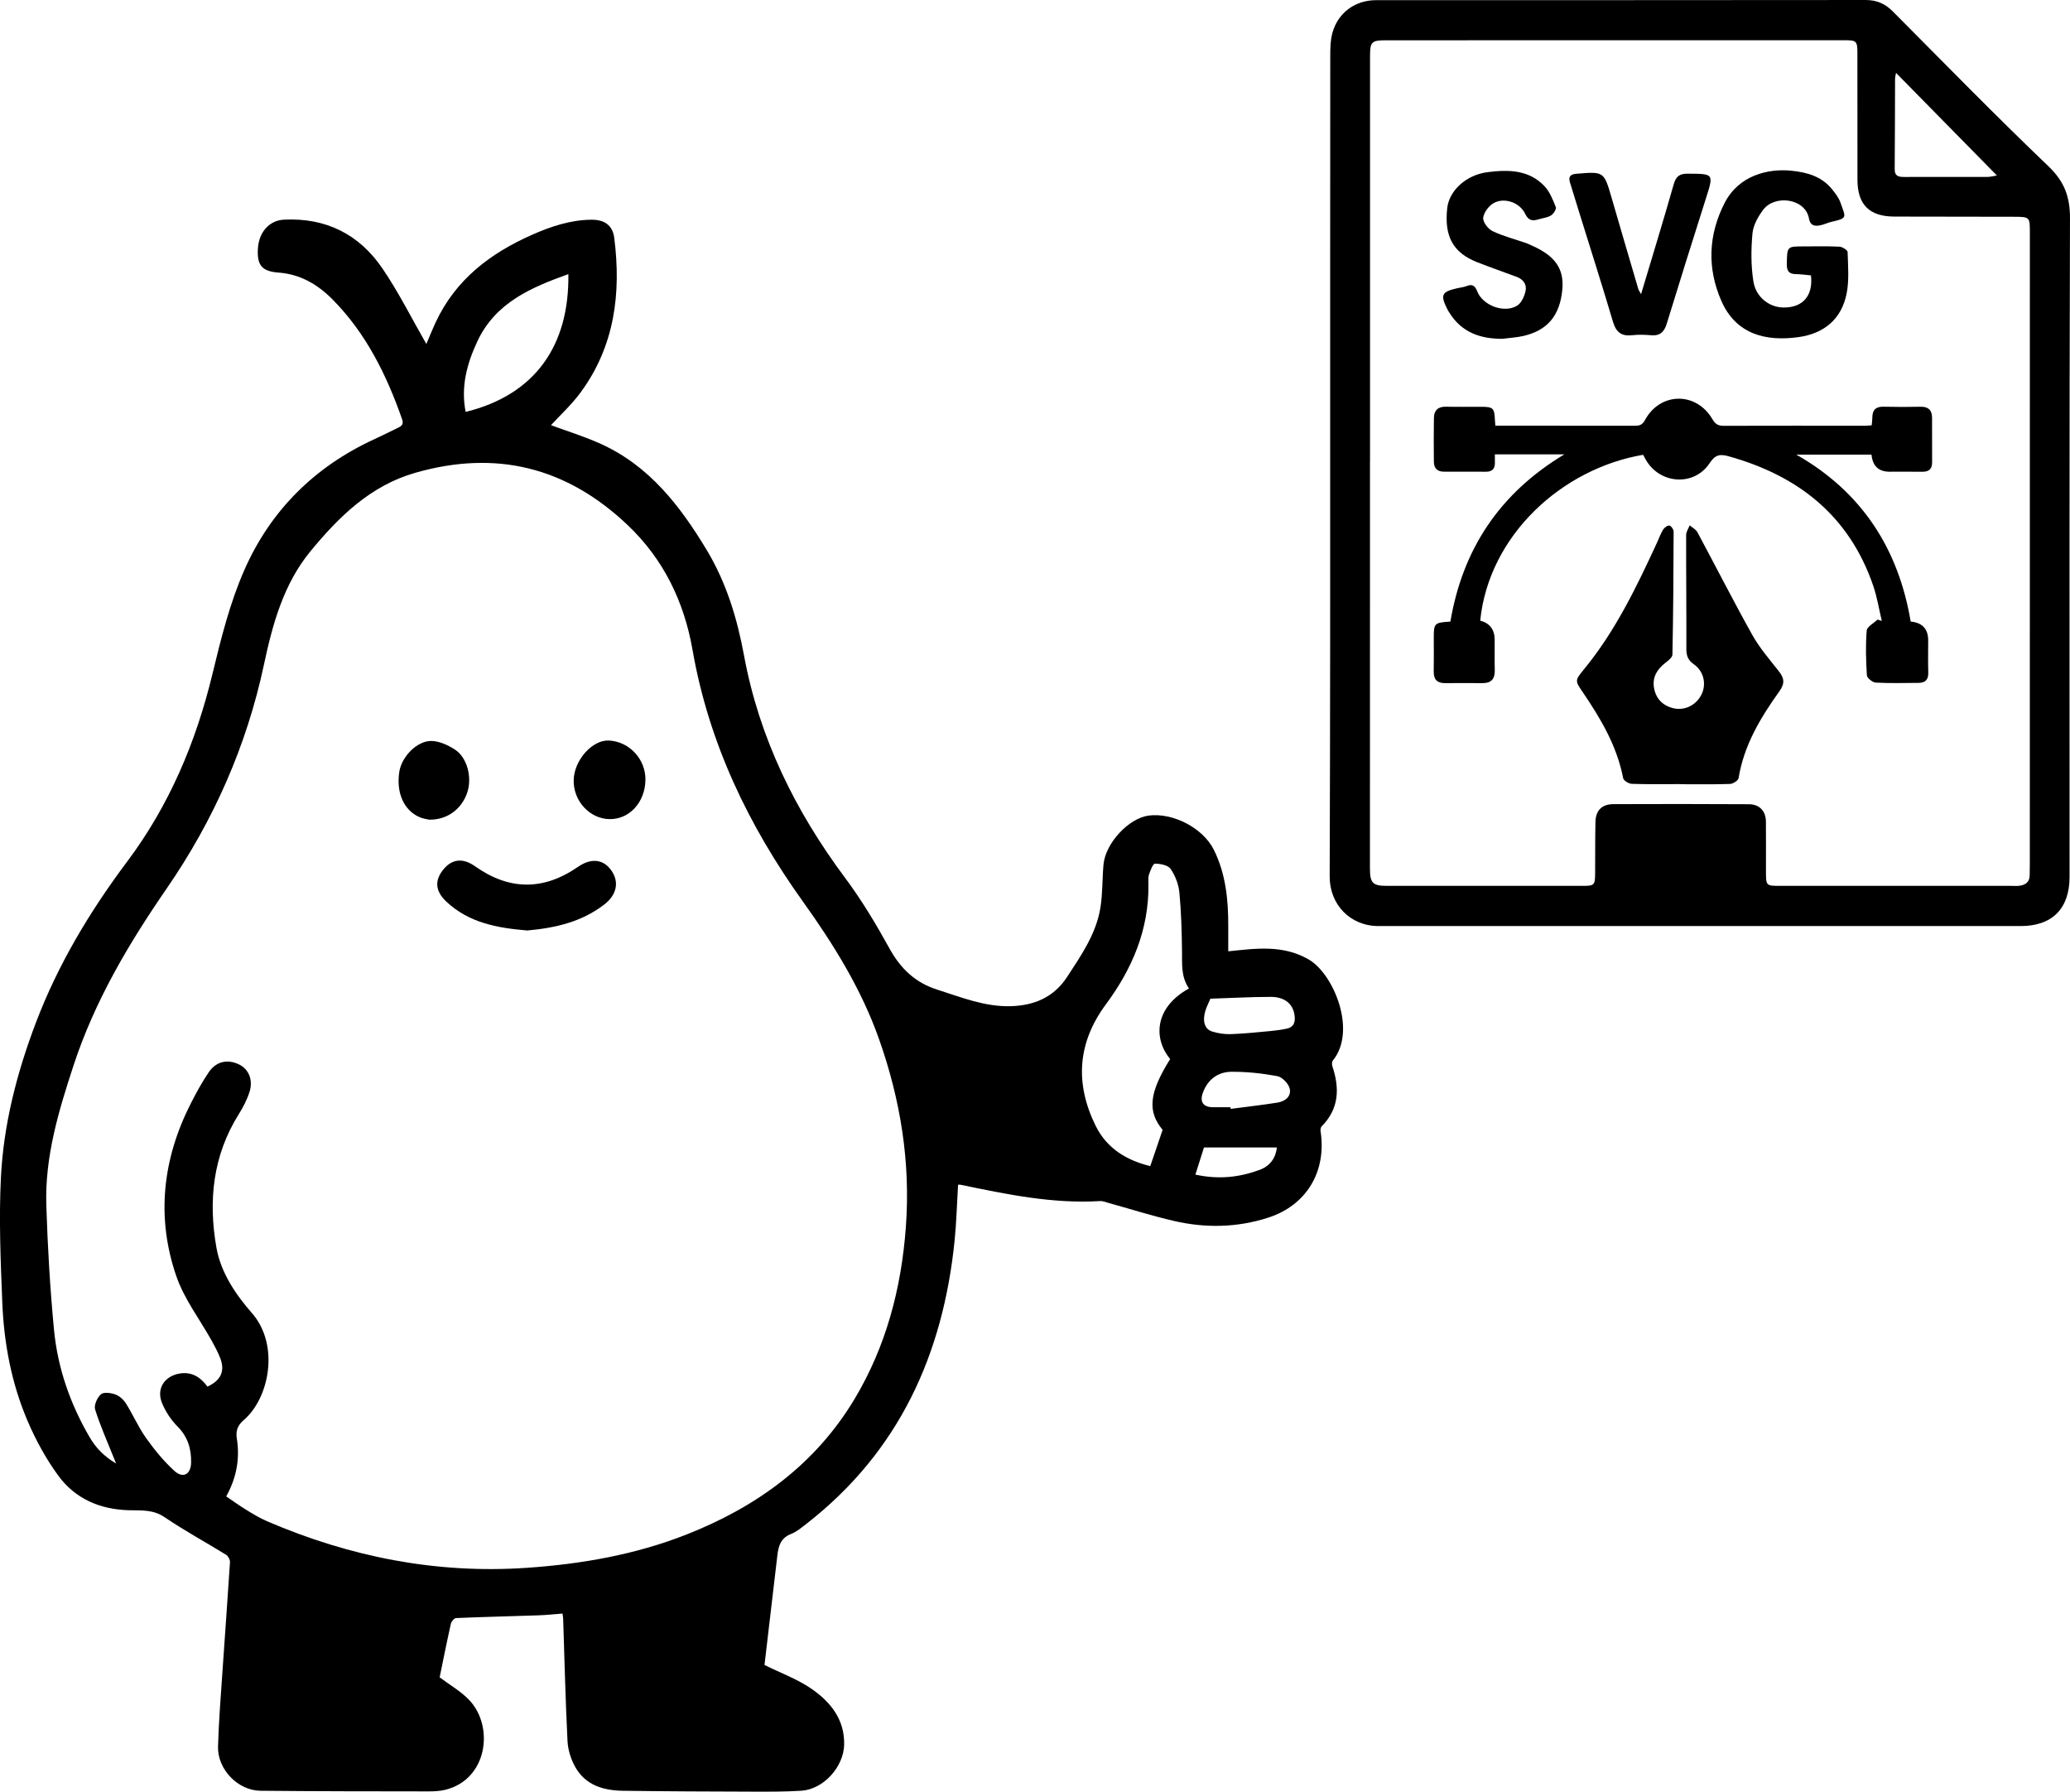 <?xml version="1.0" encoding="UTF-8"?>
<svg id="Layer_1" xmlns="http://www.w3.org/2000/svg" viewBox="0 0 1191.13 1030.84">
  <path d="M765.41,264.78c0-77.44-.02-154.87.05-232.31,0-4.53.07-9.24,1.25-13.55,3.2-11.66,13.1-18.82,25.15-18.83,93.91-.02,187.83.03,281.74-.09,6.35,0,11.14,2.13,15.55,6.55,29.7,29.85,59.12,59.99,89.54,89.08,9.2,8.8,12.47,17.56,12.43,30.03-.41,126.32-.24,252.63-.25,378.95,0,18.15-10.01,28.2-28.06,28.2-123.2,0-246.41,0-369.61,0-16.22,0-28.13-12.33-28.07-28.58.17-44.12.22-88.23.27-132.35.04-35.7,0-71.4.01-107.09ZM788.36,265.73h-.04c0,17.39,0,34.78,0,52.17-.01,60.59-.03,121.18-.02,181.77,0,8.47,1.6,10.02,9.85,10.02,37.52,0,75.05,0,112.57,0,6.67,0,7.1-.39,7.16-7.16.08-9.88-.04-19.77.19-29.65.15-6.58,3.69-10.18,10.31-10.21,25.99-.11,51.99-.09,77.98.05,6.15.03,9.76,3.97,9.8,10.08.07,9.52.02,19.04.02,28.56,0,8.29.06,8.33,8.17,8.33,44.3,0,88.6,0,132.9,0,1.65,0,3.32.16,4.94-.08,3.43-.5,5.76-2.21,5.74-6.08,0-2.2.08-4.39.08-6.59,0-121,0-242,.02-363,0-9.14.03-9.19-9.37-9.22-22.88-.06-45.76-.03-68.65-.11-14.35-.05-21.16-6.91-21.18-21.14-.03-24.35-.02-48.69-.04-73.04,0-6.74-.57-7.28-7.16-7.28-88.05.01-176.1.02-264.15.03-8.23,0-9.13.89-9.13,9.14,0,77.8,0,155.6,0,233.4ZM1091.02,41.92c-.27,1.59-.54,2.45-.55,3.31-.07,17.35-.05,34.69-.21,52.04-.04,4.3,2.46,4.56,5.7,4.55,15.89-.05,31.77.02,47.66-.03,1.82,0,3.64-.54,5.44-.83-19.44-19.77-38.45-39.1-58.05-59.04Z"/>
  <path d="M834.59,357.64c7.09-41.89,28.52-73.96,65.59-96.23h-39.99c0,1.91.01,3.5,0,5.09-.03,3.39-1.74,4.93-5.13,4.91-8.05-.06-16.11-.02-24.16-.02-3.82,0-5.79-1.97-5.82-5.71-.07-8.42-.12-16.84.03-25.26.08-4.38,2.42-6.54,7.01-6.42,6.77.17,13.54.03,20.31.05,6.71.01,7.52.8,7.77,7.48.03.9.14,1.8.26,3.4,2.03,0,3.99,0,5.94,0,24.71,0,49.42-.02,74.12.03,2.69,0,4.42-.3,6-3.22,8.8-16.27,29.58-16.49,38.89-.49,1.6,2.74,3.26,3.75,6.35,3.74,27.27-.09,54.54-.03,81.81-.04,1.06,0,2.11-.17,3.46-.28.14-1.68.35-3.09.36-4.51.03-4.29,1.98-6.27,6.42-6.16,7.13.18,14.28.17,21.41.02,4.4-.09,6.49,1.98,6.53,6.18.07,8.6-.02,17.2.03,25.8.02,4-1.97,5.5-5.8,5.43-6.22-.11-12.45-.03-18.67-.03q-9.47,0-10.41-9.85h-43.29c37.85,21.52,58.79,54.28,65.84,96.06q10.06.97,10.07,10.82c0,6.22-.13,12.45.05,18.67.11,4.02-1.82,5.76-5.56,5.79-8.24.06-16.49.29-24.7-.16-1.83-.1-4.95-2.62-5.06-4.19-.55-8.56-.8-17.2-.11-25.73.18-2.27,4.06-4.23,6.24-6.34.82.26,1.63.52,2.45.78-1.62-6.77-2.7-13.73-4.95-20.28-13.79-40.22-43.1-63.26-83.06-74.42-4.89-1.37-7.76-1.12-11.03,3.87-8.94,13.62-28.82,12.2-36.83-2.05-.52-.93-1.03-1.86-1.48-2.7-46.32,7.85-88.69,45.92-93.74,95.41q8.24,2.18,8.33,10.95c.04,5.86-.1,11.72.05,17.57.13,5.03-2.03,7.49-7.14,7.44-7.14-.07-14.28-.05-21.41,0-4.55.04-6.68-2.04-6.58-6.68.13-6.4.03-12.81.03-19.22,0-8.62.29-8.92,9.54-9.5Z"/>
  <path d="M966.96,451.14c-9.33,0-18.67.17-28-.15-1.75-.06-4.68-1.86-4.95-3.26-3.53-18.36-12.75-33.98-23.01-49.12-4.69-6.91-4.93-6.97.34-13.38,18.16-22.04,30.36-47.49,42.21-73.15,1.14-2.48,2.04-5.1,3.47-7.39.72-1.15,2.53-2.47,3.6-2.29,1.01.17,2.43,2.22,2.43,3.44-.06,23.6-.22,47.21-.69,70.8-.03,1.64-2.46,3.5-4.13,4.79-4.69,3.63-7.45,8.2-6.5,14.15.97,6.09,4.73,10.22,10.79,11.81,5.9,1.55,11.92-.85,15.42-5.85,4.35-6.21,3.21-14.82-3.3-19.37-3.51-2.45-4.29-5.11-4.27-9.05.07-21.78-.17-43.56-.12-65.33,0-1.84,1.32-3.68,2.03-5.53,1.5,1.29,3.55,2.29,4.43,3.92,10.6,19.71,20.72,39.68,31.64,59.2,4.16,7.43,9.89,14.01,15.18,20.76,3.09,3.94,3.72,6.92.42,11.53-10.85,15.16-20.44,31.04-23.51,49.98-.23,1.42-3.18,3.34-4.92,3.4-9.51.33-19.03.16-28.55.16v-.05Z"/>
  <path d="M1042.08,158.45c-3.09-.28-5.82-.71-8.54-.72-4.27-.01-5.48-1.93-5.37-6.12.25-9.84.03-9.85,10-9.84,6.77,0,13.55-.2,20.3.16,1.69.09,4.66,1.96,4.69,3.08.23,8.01.97,16.26-.59,24-2.95,14.63-12.97,22.9-27.63,24.95-19.19,2.68-36.04-1.81-44.39-20.75-8.28-18.78-7.61-38.02,1.86-56.47,8.12-15.82,24.9-19.9,38.44-18.51,8.88.91,17.3,3.21,23.26,10.55,1.93,2.38,3.94,4.95,4.93,7.78,3.01,8.64,4.35,8.88-5.08,11.05-2.12.49-4.12,1.49-6.24,1.96-3.35.75-6.03.42-6.81-3.91-2.07-11.53-19.64-13.87-26.34-4.94-2.95,3.93-5.73,8.91-6.16,13.63-.82,9.14-.9,18.6.55,27.62,1.48,9.17,9.27,14.84,17.19,14.96,11.2.17,17.28-6.75,15.93-18.47Z"/>
  <path d="M864.61,194.94c-12.98.07-23.79-3.79-30.83-15.4-.28-.47-.6-.93-.84-1.41-4.29-8.48-3.46-10.26,5.7-12.32,1.77-.4,3.63-.56,5.3-1.22,3.3-1.31,4.8-.23,6.08,3.02,3.23,8.2,15.57,12.82,22.99,8.24,2.45-1.51,4.12-5.3,4.82-8.35.85-3.66-1.21-6.74-4.96-8.15-7.65-2.87-15.38-5.53-22.98-8.53-13.81-5.47-18.9-14.85-17.13-31.04,1.1-10.08,10.88-19.15,23.17-20.72,11.82-1.52,23.67-1.46,32.7,7.93,3.11,3.24,4.91,7.9,6.63,12.18.44,1.11-1.32,3.88-2.75,4.77-2.08,1.29-4.8,1.54-7.24,2.27-3.49,1.05-5.78.76-7.7-3.27-3.03-6.35-11.68-9.45-17.85-6.22-2.9,1.52-5.81,5.37-6.25,8.51-.33,2.36,2.71,6.46,5.25,7.69,6.17,2.96,12.94,4.68,19.46,6.93,1.2.41,2.33,1.02,3.49,1.53,13.35,5.94,18.47,13.44,17.31,25.38-1.44,14.86-8.53,23.37-22.49,26.56-3.88.89-7.91,1.08-11.88,1.6Z"/>
  <path d="M944.31,169.25c6.44-21.52,12.84-42.31,18.79-63.23,1.31-4.6,3.4-6.11,8-6.09,15.19.07,15.08-.1,10.48,14.41-7.59,23.9-15.12,47.82-22.46,71.8-1.45,4.73-3.75,7.16-8.88,6.75-3.64-.29-7.36-.45-10.97-.03-6.15.72-9.31-1.62-11.1-7.65-6.3-21.25-13.05-42.37-19.62-63.54-1.72-5.56-3.43-11.12-5.14-16.68-.98-3.2.04-4.7,3.55-5,16.04-1.35,15.99-1.4,20.43,13.91,5.06,17.46,10.19,34.9,15.32,52.34.24.83.81,1.56,1.6,3.02Z"/>
  <path d="M706.77,547.35c15.8-1.64,31.49-3.92,46.35,4.72,14.34,8.33,27.82,41.06,13.81,58.14-.58.71-.56,2.32-.23,3.32,4.22,12.66,3.87,24.42-6.19,34.53-.57.57-.76,1.88-.62,2.76,3.56,23.13-7.99,42.62-30.12,49.76-17.78,5.74-36.02,6.11-54.14,1.92-12.9-2.98-25.55-7.01-38.32-10.55-1.38-.38-2.82-.99-4.19-.91-27.47,1.69-54.07-3.94-80.68-9.44-.33-.07-.7.04-1.15.07-.64,10.69-.91,21.42-1.98,32.07-6.63,65.58-32.02,121.44-85.03,162.82-2.88,2.24-5.8,4.74-9.12,6.04-5.95,2.32-7.23,6.98-7.86,12.42-2.48,21.36-5.01,42.72-7.39,62.94,9.4,4.67,19.26,8.21,27.52,14.03,10.64,7.48,18.65,17.48,18.32,31.85-.3,12.77-11.88,25.67-24.67,26.48-9.48.6-19.01.55-28.52.52-24.71-.07-49.43-.16-74.14-.5-11.25-.15-21.58-3.24-27.45-13.76-2.48-4.44-4.16-9.86-4.41-14.92-1.17-23.39-1.72-46.81-2.5-70.22-.03-.88-.2-1.75-.36-3.06-4.73.36-9.21.86-13.7,1.01-15.87.54-31.74.9-47.6,1.58-1.07.05-2.68,2.03-2.98,3.35-2.33,10.44-4.41,20.94-6.43,30.75,5.8,4.38,12.26,8.02,17.11,13.16,14.31,15.18,10.51,45.49-13.81,51.54-3.15.78-6.52.92-9.78.92-32.22-.04-64.43-.03-96.65-.36-12.96-.13-24.77-12.34-24.4-25.42.42-14.78,1.64-29.55,2.63-44.31,1.39-20.6,2.95-41.19,4.25-61.8.09-1.4-1.04-3.51-2.24-4.25-11.77-7.28-23.99-13.86-35.41-21.63-6.58-4.48-13.37-3.82-20.37-3.99-16.65-.41-31.01-6.53-40.8-19.93-7.11-9.72-13.03-20.62-17.76-31.72-9.2-21.6-13.5-44.58-14.44-67.96-.97-23.91-1.98-47.93-.79-71.8,1.52-30.67,9.2-60.32,20.1-89.05,12.77-33.63,31.05-64.06,52.59-92.81,24.21-32.31,39.59-68.74,49.06-107.98,4.88-20.23,9.99-40.78,18.33-59.72,15.03-34.19,40.4-59.43,74.66-75.19,4.63-2.13,9.17-4.45,13.76-6.65,2.17-1.04,3.36-2.04,2.33-4.98-8.95-25.52-20.75-49.43-40-68.85-8.44-8.52-18.45-14.53-31.1-15.46-9.77-.72-12.44-4.45-11.84-13.92.6-9.51,6.69-16.12,14.98-16.53,24.14-1.21,43.3,8.43,56.65,28.05,9.46,13.9,17.01,29.09,25.29,43.48,1.56-3.62,3.36-8.15,5.41-12.55,11.45-24.52,31.38-39.66,55.48-50.3,10.91-4.82,22.05-8.53,34.1-8.64,7.54-.07,12.21,3.22,13.13,10.44,4.05,31.91.25,62.32-19.41,89-5.21,7.07-11.82,13.11-17,18.77,8.81,3.27,19.03,6.4,28.69,10.77,27.89,12.64,45.58,35.6,60.9,61.01,11.36,18.84,17.55,39.37,21.5,60.74,8.78,47.51,29.47,89.47,58.2,128,9.55,12.8,17.83,26.67,25.56,40.67,6.36,11.54,14.85,19.58,27.34,23.55,13.83,4.39,27.4,9.95,42.28,9.55,13.52-.36,24.86-5.07,32.54-16.85,8.17-12.53,16.81-24.92,19.19-40.08,1.27-8.09.99-16.41,1.74-24.6,1.13-12.27,14.49-26.61,25.9-28.13,13.9-1.85,31.32,7.02,37.63,19.75,6.8,13.74,8.3,28.63,8.25,43.74-.02,4.92,0,9.83,0,14.59ZM130.13,860.95c3.99,2.69,7.68,5.37,11.56,7.74,3.88,2.37,7.79,4.77,11.95,6.56,47.79,20.53,97.46,30.4,149.63,26.8,31.42-2.17,62.15-7.54,91.5-19.05,40.43-15.86,74.43-40.38,97.03-78.19,18.11-30.3,26.87-63.56,29.46-98.9,2.74-37.28-3.08-73-15.38-107.88-10.14-28.77-26.1-54.53-43.73-79.13-31.46-43.91-54.26-91.3-63.65-144.98-4.82-27.56-16.57-52.15-37.45-71.93-35.11-33.27-75.63-43.26-122.02-29.99-25.86,7.39-44.02,25.3-60.39,45.18-15.47,18.79-21.8,41.93-26.71,65-10,46.98-29.01,89.88-56.12,129.19-21.9,31.76-41.35,64.68-53.45,101.51-8.59,26.16-16.58,52.58-15.71,80.48.75,23.89,2.15,47.8,4.41,71.6,2.1,22.11,9.35,42.89,20.62,62.12,3.46,5.9,8.08,10.78,15.13,14.98-.78-1.94-1.05-2.58-1.3-3.23-3.69-9.27-7.8-18.4-10.78-27.89-.77-2.44,1.23-6.89,3.39-8.75,1.62-1.4,5.78-.8,8.36.15,2.37.88,4.69,3.06,6.07,5.27,4.05,6.46,7.11,13.59,11.52,19.78,4.81,6.75,10.15,13.31,16.26,18.87,5.03,4.58,9.5,2.04,9.64-4.77.16-7.9-1.92-14.84-7.84-20.78-3.74-3.75-6.86-8.56-8.9-13.46-3.38-8.13,1.36-15.46,9.99-16.96,7.16-1.25,12.25,2.14,16.14,7.51,7.87-3.61,10.27-9.1,7.29-16.59-1.33-3.36-3.04-6.6-4.8-9.76-6.88-12.37-15.85-24-20.38-37.16-11.7-33.97-7.94-67.45,8.33-99.45,3.13-6.15,6.46-12.26,10.34-17.95,4.27-6.27,10.75-7.62,17.34-4.49,5.6,2.66,8.31,8.9,6.08,15.88-1.42,4.44-3.64,8.74-6.13,12.71-14.99,23.87-17.65,49.99-12.89,76.89,2.54,14.37,11.11,26.97,20.41,37.59,16.09,18.37,10,48.96-4.61,61.48-3.36,2.88-4.82,6.02-4.09,10.55,1.9,11.72-.15,22.81-6.1,33.49ZM684.16,568.73c-4.64-6.75-3.9-14.08-4-21.39-.15-11.27-.43-22.57-1.51-33.78-.45-4.71-2.36-9.72-5.03-13.62-1.49-2.17-5.91-3.01-9.02-3.03-1.17,0-2.64,3.93-3.44,6.25-.57,1.66-.34,3.62-.32,5.45.34,26.07-9.22,48.65-24.45,69.2-16.34,22.05-17.97,45.35-6,69.8,6.7,13.69,18.58,20.12,31.49,23.34,2.42-7.09,4.65-13.62,7.12-20.87-8.8-10.61-7.93-21.16,4.33-40.73-9.73-11.76-9.11-29.64,10.81-40.61ZM267.95,237c40.29-9.91,59.69-38.53,59.1-79.28-21.32,7.66-41.88,16.29-52.35,38.65-6.04,12.91-9.62,26.18-6.75,40.64ZM696.48,574.6c-1.16,2.76-2.15,4.7-2.81,6.75-1.89,5.94-.57,10.78,3.76,12.12,3.41,1.06,7.15,1.65,10.71,1.53,7.64-.26,15.26-1.06,22.87-1.77,3.26-.3,6.53-.74,9.71-1.47,3.34-.76,4.56-3.11,4.31-6.56-.5-7.14-5.33-11.67-13.92-11.64-11.65.03-23.31.68-34.64,1.05ZM708.02,637.04c.05.32.1.64.15.96,8.99-1.18,18.01-2.19,26.96-3.62,4.36-.7,8.13-3.61,6.96-8.16-.74-2.87-4.3-6.54-7.11-7.06-8.71-1.62-17.67-2.58-26.52-2.5-7.63.07-13.43,4.42-16.24,11.88-2.06,5.46.15,8.54,5.94,8.52,3.29-.01,6.58,0,9.86,0ZM692.8,660.19c-1.68,5.32-3.27,10.35-4.95,15.63,13.44,2.94,25.39,1.56,37.02-2.74,6.14-2.27,9.24-7.04,9.89-12.89h-41.97Z"/>
  <path d="M303.43,535.36c-17.33-1.43-33.65-4.42-46.61-16.63-6.53-6.16-6.83-12.37-1.45-18.76,4.84-5.74,11.01-6.48,17.95-1.57,19.72,13.95,39.36,14.09,59.24.37,7.68-5.3,14.64-4.42,19.19,2,4.68,6.6,3.2,14.01-3.91,19.54-13.18,10.26-28.62,13.62-44.42,15.05Z"/>
  <path d="M350.78,471.29c-11.46-.15-20.94-10.46-20.67-22.47.26-11.41,10.67-23.16,20.16-22.75,11.87.51,21.41,10.83,21.13,22.86-.29,12.78-9.26,22.51-20.62,22.36Z"/>
  <path d="M247.07,471.62c-1-.24-3.41-.5-5.53-1.41-9.2-3.93-13.69-14.18-11.74-26.32,1.36-8.46,10.1-17.67,18.4-17.57,4.56.05,9.55,2.36,13.53,4.92,7.23,4.65,10.09,16.34,7.05,25.02-3.27,9.32-11.39,15.45-21.71,15.35Z"/>
</svg>